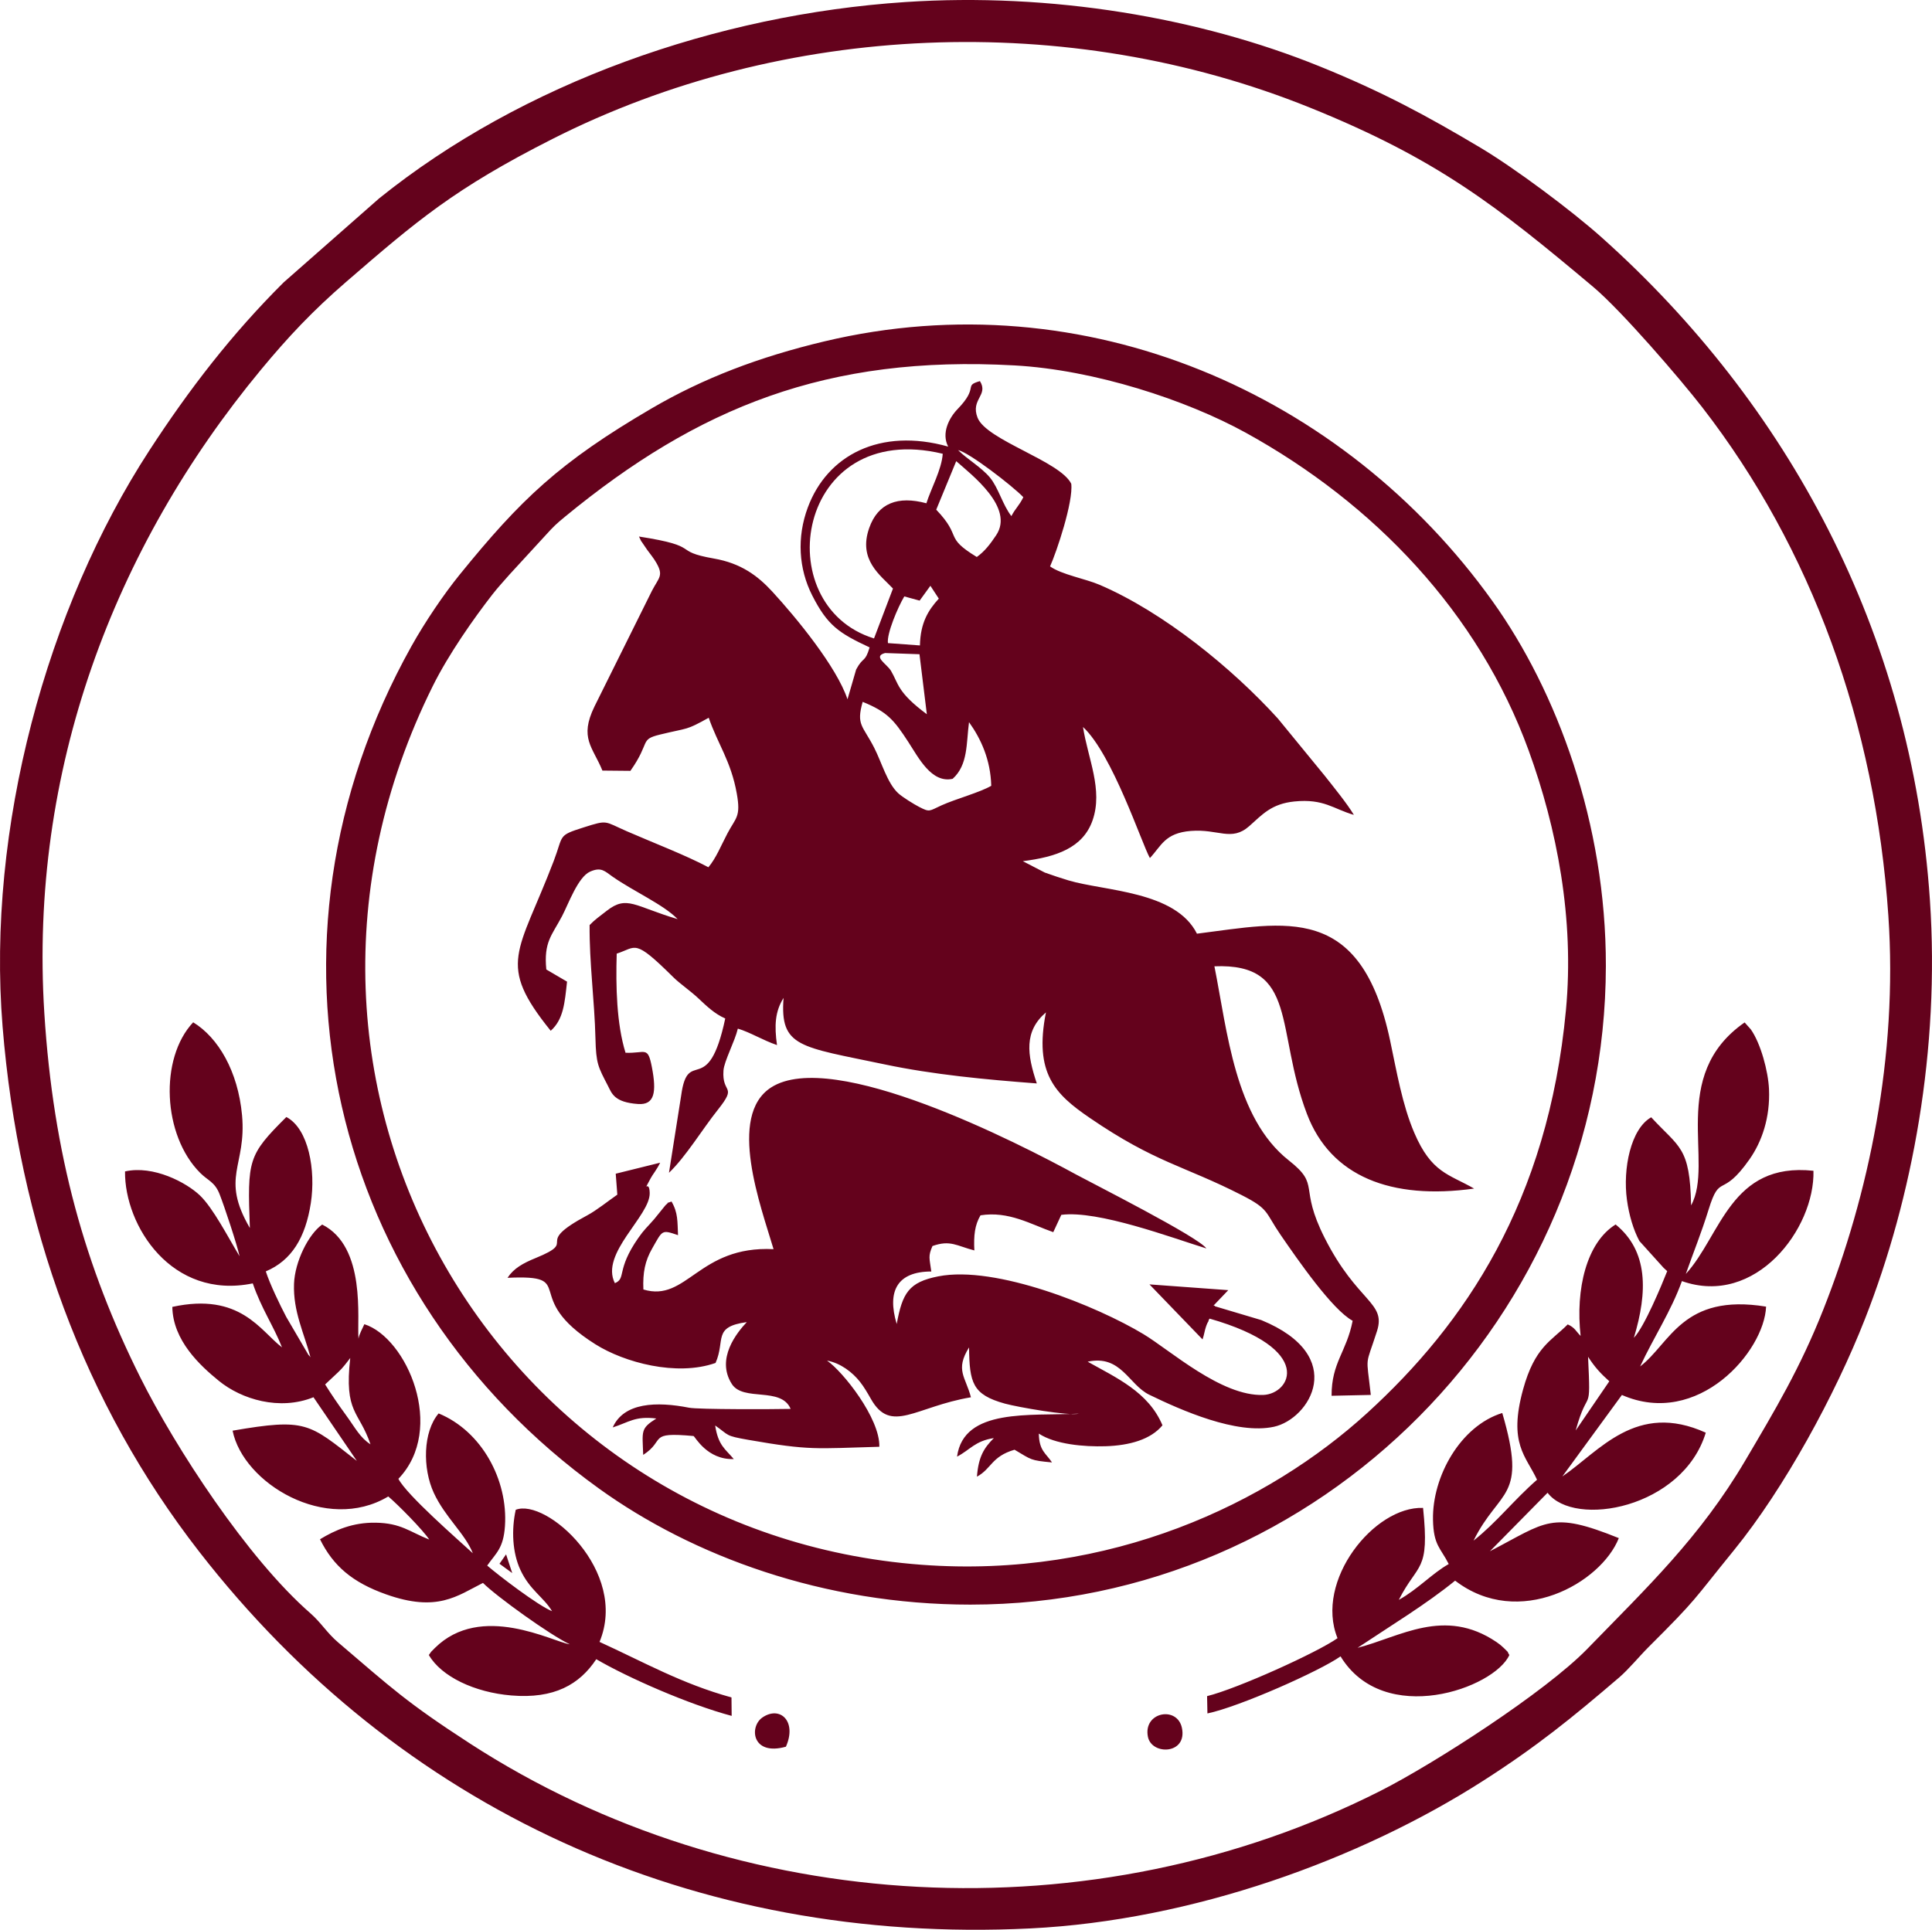 <?xml version="1.0" encoding="UTF-8"?>
<!DOCTYPE svg PUBLIC "-//W3C//DTD SVG 1.1//EN" "http://www.w3.org/Graphics/SVG/1.1/DTD/svg11.dtd">
<!-- Creator: CorelDRAW X7 -->
<svg xmlns="http://www.w3.org/2000/svg" xml:space="preserve" width="62.43mm" height="62.373mm" version="1.1" style="shape-rendering:geometricPrecision; text-rendering:geometricPrecision; image-rendering:optimizeQuality; fill-rule:evenodd; clip-rule:evenodd"
viewBox="0 0 72787 72720"
 xmlns:xlink="http://www.w3.org/1999/xlink">
 <defs>
  <style type="text/css">
   <![CDATA[
    .fil0 {fill:#64021C}
   ]]>
  </style>
 </defs>
 <g id="Слой_x0020_1">
  <path class="fil0" d="M19298 59278l-232 -705 -248 354 480 351zm16593 -29930c584,-527 510,-1330 616,-2135 454,633 811,1418 838,2398 -423,249 -1342,497 -1865,733 -486,220 -441,274 -855,61 -185,-95 -633,-370 -791,-519 -408,-382 -617,-1156 -899,-1708 -432,-845 -684,-850 -434,-1730 929,377 1180,684 1716,1507 389,596 876,1571 1674,1393l0 0zm-6282 36473c423,-954 -219,-1557 -885,-1101 -503,345 -403,1463 885,1101zm13638 -373c141,704 1492,669 1281,-335 -176,-841 -1468,-601 -1281,335zm17383 -13397l-1267 1854c477,-1726 576,-472 466,-2777 260,400 477,634 801,923zm3081 -6628c-42,-2220 -443,-2167 -1503,-3320 -771,435 -1074,1939 -914,3110 80,585 244,1130 469,1552l913 1012c19,16 53,48 68,62 15,13 46,40 67,62 -203,513 -864,2110 -1256,2512 527,-1739 539,-3272 -687,-4271 -1098,681 -1516,2440 -1319,4200 -173,-170 -214,-315 -486,-434 -623,629 -1241,844 -1683,2454 -562,2047 114,2507 527,3399 -898,786 -1512,1599 -2392,2295 981,-1982 2041,-1542 1082,-4810 -1574,487 -2641,2392 -2610,4023 19,971 284,1055 593,1669 -628,354 -1162,952 -1881,1350 725,-1427 1168,-1016 914,-3465 -1834,-69 -4099,2742 -3223,4909 -761,539 -3783,1906 -4914,2184l13 652c1205,-251 4251,-1607 5015,-2151 1639,2687 5795,1206 6360,-51 -131,-205 50,-7 -223,-278 -75,-73 -163,-144 -264,-212 -1966,-1328 -3639,-186 -5232,219 1243,-829 2588,-1644 3676,-2531 2402,1847 5499,87 6167,-1603 -2564,-1034 -2708,-620 -4856,495l2172 -2204c1009,1333 5094,586 5960,-2264 -2625,-1189 -4007,702 -5403,1649l2243 -3070c2874,1256 5368,-1647 5432,-3329 -3151,-514 -3610,1390 -4745,2254 513,-1105 1160,-2067 1574,-3216 2774,983 5012,-1976 4956,-4157 -3125,-335 -3481,2438 -4809,3888 284,-809 589,-1555 857,-2422 438,-1418 477,-382 1541,-1896 470,-670 783,-1578 736,-2645 -30,-677 -313,-1727 -686,-2255l-232 -260c-2892,2013 -1128,5281 -2017,6894l0 0zm-50970 6285c173,-158 331,-374 454,-535 -235,2091 330,1979 763,3254 -407,-266 -560,-603 -937,-1120 -263,-359 -545,-772 -772,-1137l492 -462zm-3716 -4370c-429,-706 -993,-1814 -1497,-2294 -504,-480 -1746,-1143 -2818,-901 -21,2048 1758,4846 4813,4219 332,965 771,1578 1101,2410 -810,-611 -1567,-2085 -4132,-1524 21,1265 1044,2209 1751,2785 858,701 2289,1134 3567,619l1634 2399c-1811,-1418 -1907,-1616 -4681,-1139 395,1979 3522,3881 5865,2479 353,298 1305,1259 1543,1624 -739,-292 -1063,-621 -2018,-635 -867,-14 -1529,279 -2097,624 494,1001 1217,1625 2490,2076 1927,685 2677,59 3649,-431 511,510 2524,1961 3273,2314 -644,-94 -3343,-1587 -5084,138 -180,177 -116,112 -228,265 472,814 1723,1408 3104,1524 1621,137 2574,-415 3204,-1366 1196,699 3482,1704 5101,2136l-7 -695c-1887,-521 -3298,-1330 -4971,-2093 1105,-2666 -2016,-5431 -3157,-4978 -166,752 -128,1609 175,2263 355,764 872,1023 1194,1558 -528,-211 -2001,-1337 -2444,-1719 332,-474 611,-641 669,-1490 117,-1731 -869,-3573 -2499,-4244 -592,691 -610,2070 -182,2994 426,922 1182,1538 1471,2276 -575,-528 -2484,-2190 -2805,-2805 1808,-1885 317,-5316 -1282,-5827 -77,176 -193,371 -221,546 -63,-722 300,-3462 -1368,-4301 -519,365 -1030,1399 -1061,2232 -38,1040 375,1848 621,2771 -24,-24 -57,-94 -67,-74l-848 -1450c-237,-450 -619,-1245 -769,-1714 973,-412 1494,-1271 1696,-2573 190,-1233 -81,-2805 -922,-3244 -1449,1442 -1469,1610 -1375,4183 -1122,-1931 -118,-2321 -294,-4249 -154,-1665 -899,-2928 -1841,-3503 -1280,1361 -1153,4258 263,5674 298,298 550,338 732,804 189,481 664,1919 752,2336l0 0zm36468 2508c7,-18 34,-37 39,-79 5,-41 24,-54 41,-77 3999,1147 3042,2840 2019,2876 -1578,57 -3506,-1685 -4514,-2292 -1742,-1050 -5561,-2604 -7729,-2177 -1116,220 -1351,629 -1566,1796 -376,-1250 29,-1977 1303,-1979 -68,-511 -126,-568 44,-960 675,-238 903,-9 1578,166 -28,-562 14,-951 231,-1323 1062,-169 1898,339 2742,635l303 -653c1388,-180 4164,865 5464,1266 -279,-424 -4343,-2478 -4898,-2781 -2178,-1189 -9176,-4784 -11500,-3285 -1660,1071 -388,4473 93,6093 -2830,-139 -3262,2017 -4904,1520 -28,-637 64,-1082 332,-1547 392,-684 342,-717 973,-500 -25,-520 4,-838 -245,-1268 -336,128 14,-63 -227,139l-429 529c-275,317 -371,381 -598,708 -841,1207 -443,1520 -880,1701 -571,-1121 1334,-2532 1312,-3399 -14,-558 -295,81 38,-557 68,-132 224,-313 356,-584l-1674 415 60 789c-354,246 -786,594 -1125,775 -2136,1141 -270,925 -1945,1611 -490,200 -832,392 -1067,748 2728,-126 442,698 3310,2504 1088,686 3060,1222 4528,704 381,-864 -124,-1360 1177,-1539 -372,396 -1172,1378 -565,2331 432,679 1856,88 2217,940 -615,14 -3470,25 -3828,-45 -1220,-239 -2455,-202 -2875,743 612,-195 843,-437 1643,-336 -607,382 -526,469 -495,1371 869,-564 138,-872 1897,-711 58,25 515,905 1515,868 -321,-383 -585,-508 -701,-1265 544,379 354,384 1248,541 2340,409 2526,328 4937,261 31,-1075 -1385,-2850 -1971,-3247 515,93 960,444 1238,794 156,197 286,422 417,652 754,1333 1672,290 3767,-64 -199,-771 -605,-1023 -71,-1879 18,1331 123,1779 1351,2118 481,132 2410,472 2790,378 -1841,95 -4343,-223 -4593,1620 499,-261 672,-589 1386,-699 -365,368 -577,686 -637,1454 553,-299 542,-760 1417,-1016 654,386 585,401 1411,479 -225,-345 -486,-436 -496,-1086 616,405 1694,501 2514,476 907,-29 1704,-254 2144,-789 -526,-1258 -1752,-1797 -2818,-2397 1256,-274 1545,867 2318,1244 1201,584 3294,1514 4700,1208 1339,-291 2828,-2662 -478,-4020l-1738 -518c-14,-35 -55,-27 -61,-28l556 -582 -2969 -217 2000 2074c62,-187 79,-330 123,-461 8,-26 21,-62 30,-86 8,-22 28,-63 35,-81l0 0zm13503 -11785c-677,7226 -3814,11835 -7488,15186 -3723,3396 -9668,6251 -16794,5718 -15862,-1187 -25935,-17946 -18410,-33111 602,-1212 1552,-2559 2240,-3444 240,-308 386,-453 653,-762l1363 -1484c295,-326 391,-417 727,-694 5008,-4118 9870,-6095 16939,-5700 3010,168 6466,1301 8709,2537 4831,2664 8769,6779 10658,11979 1063,2923 1725,6337 1403,9775l0 0zm-22434 22406c13188,0 23915,-10888 23938,-24066 8,-5376 -1841,-10347 -4268,-13742 -5589,-7818 -15328,-12139 -25174,-9795 -2452,584 -4556,1385 -6497,2519 -3494,2042 -4945,3439 -7248,6277 -596,736 -1300,1774 -1811,2689 -6273,11232 -3081,24439 7064,31744 3525,2538 8452,4374 13996,4374l0 0zm-34892 -22288c-577,-9129 2612,-17543 8158,-24243 1037,-1252 1952,-2223 3214,-3315 2662,-2302 4083,-3517 7761,-5380 8710,-4415 19443,-4863 28550,-1185 4787,1933 7034,3700 10670,6755 1069,898 3292,3483 4110,4540 4115,5313 6517,11919 7010,19160 361,5295 -743,10518 -2446,14825 -879,2224 -1822,3797 -2946,5703 -1708,2897 -3696,4774 -5945,7090 -1589,1636 -5795,4343 -7799,5357 -10814,5471 -24204,4768 -34310,-1791 -2382,-1546 -2934,-2076 -4964,-3809 -415,-354 -638,-743 -1038,-1092 -2376,-2071 -5087,-6243 -6408,-8886 -2074,-4150 -3280,-8389 -3617,-13729l0 0zm32437 -38102c-7107,472 -14414,3042 -19826,7401l-3596 3164c-1943,1934 -3549,4012 -5057,6331 -3865,5938 -6136,14238 -5531,21707 607,7484 3070,14206 7403,19786 7519,9683 18629,14829 31320,14203 6091,-301 12415,-2590 17060,-5565 2032,-1302 3349,-2374 5125,-3895 352,-302 771,-811 1104,-1143 1864,-1857 1630,-1698 3224,-3658 1884,-2316 3805,-5840 4929,-8707 1796,-4580 2824,-10157 2447,-15774 -678,-10134 -5388,-18738 -12365,-24978 -1142,-1021 -3273,-2610 -4569,-3383 -2007,-1196 -3685,-2105 -6064,-3068 -4532,-1836 -10104,-2786 -15604,-2421l0 0zm-764 24531c18,-5 1149,45 1298,45l277 2261c-1120,-832 -1060,-1142 -1348,-1631 -158,-269 -703,-546 -226,-675l-1 0zm1709 -2534l317 484c-403,440 -693,916 -711,1764l-1205 -88c-52,-346 369,-1346 616,-1759l578 158 405 -559zm973 -4696c560,499 2207,1744 1504,2792 -225,336 -432,608 -729,819 -1263,-770 -522,-729 -1528,-1783l753 -1828zm-3097 6680c-4029,-1243 -2937,-8287 2589,-6959 -37,588 -447,1324 -616,1866 -1071,-289 -1825,-9 -2155,933 -425,1211 435,1784 896,2280l-714 1880zm5175 -4610c-330,-423 -489,-1069 -806,-1451 -332,-398 -875,-704 -1201,-1035 407,81 2045,1344 2457,1773 -141,299 -293,414 -450,713zm-2381 -2619c-2562,-722 -4557,319 -5290,2298 -415,1119 -345,2301 168,3311 577,1135 1008,1419 2162,1958 -178,597 -233,323 -507,832l-326 1123c-408,-1220 -1920,-3066 -2835,-4060 -552,-599 -1181,-1066 -2193,-1243 -1645,-288 -384,-451 -2828,-830 161,332 22,66 155,275 29,46 127,188 154,226 116,162 238,301 347,492 280,488 91,553 -168,1053l-2166 4362c-577,1189 -67,1515 301,2412l1054 10c774,-1098 330,-1176 1118,-1368 1107,-270 945,-141 1833,-633 335,980 840,1635 1057,2857 159,886 -37,903 -350,1497 -244,463 -431,939 -720,1280 -842,-450 -2089,-928 -3073,-1357 -866,-378 -700,-439 -1632,-143 -985,313 -746,278 -1121,1262 -1338,3502 -2165,3858 -114,6400 482,-429 527,-1051 615,-1852l-781 -458c-102,-1037 208,-1281 591,-2007 240,-454 600,-1479 1059,-1681 423,-186 551,-16 853,195 802,559 1914,1047 2444,1595 -1629,-484 -1907,-907 -2665,-318 -268,209 -457,339 -651,542 -13,1417 186,2852 220,4267 23,963 100,1073 473,1796 143,277 231,617 1130,680 629,45 703,-450 525,-1380 -159,-827 -241,-519 -995,-551 -337,-1095 -369,-2490 -332,-3735 758,-243 635,-593 2123,879 266,264 645,514 965,816 300,283 605,576 1001,748 -652,3071 -1406,1026 -1660,2900l-460 2915c638,-609 1253,-1636 1844,-2378 751,-945 144,-573 209,-1476 25,-352 429,-1099 542,-1579 476,144 921,429 1475,621 -104,-736 -74,-1266 247,-1778 -142,1867 610,1833 3813,2506 1829,385 3789,570 5728,717 -366,-1090 -489,-1960 344,-2677 -456,2299 354,3087 1640,3968 2492,1706 3535,1794 5738,2919 1045,533 868,630 1461,1494 652,948 1947,2822 2716,3240 -232,1185 -796,1565 -794,2826l1478 -32c-175,-1580 -216,-1001 234,-2407 349,-1094 -736,-1070 -1969,-3503 -1003,-1978 -134,-1966 -1355,-2928 -2032,-1602 -2314,-4865 -2802,-7314 3170,-128 2281,2395 3486,5563 897,2362 3172,3247 6298,2813 -959,-551 -1604,-586 -2254,-2102 -454,-1059 -664,-2313 -911,-3476 -1106,-5212 -3942,-4448 -7277,-4027 -808,-1612 -3474,-1601 -4840,-2008 -297,-89 -580,-185 -891,-295l-829 -429c1244,-159 2260,-490 2627,-1538 404,-1157 -178,-2335 -360,-3519 1109,1025 2210,4385 2520,4939 434,-463 565,-944 1542,-1022 1037,-83 1529,412 2201,-181 490,-434 832,-843 1705,-930 1110,-111 1469,286 2237,506 -261,-434 -742,-1023 -1102,-1480l-1764 -2154c-1730,-1904 -4306,-4002 -6709,-5034 -536,-231 -1439,-386 -1871,-696 250,-554 880,-2440 798,-3114 -417,-854 -3199,-1642 -3530,-2490 -273,-697 424,-840 90,-1378 -636,183 -18,203 -838,1050 -326,336 -623,915 -358,1418l0 0z"/>
 </g>
</svg>

